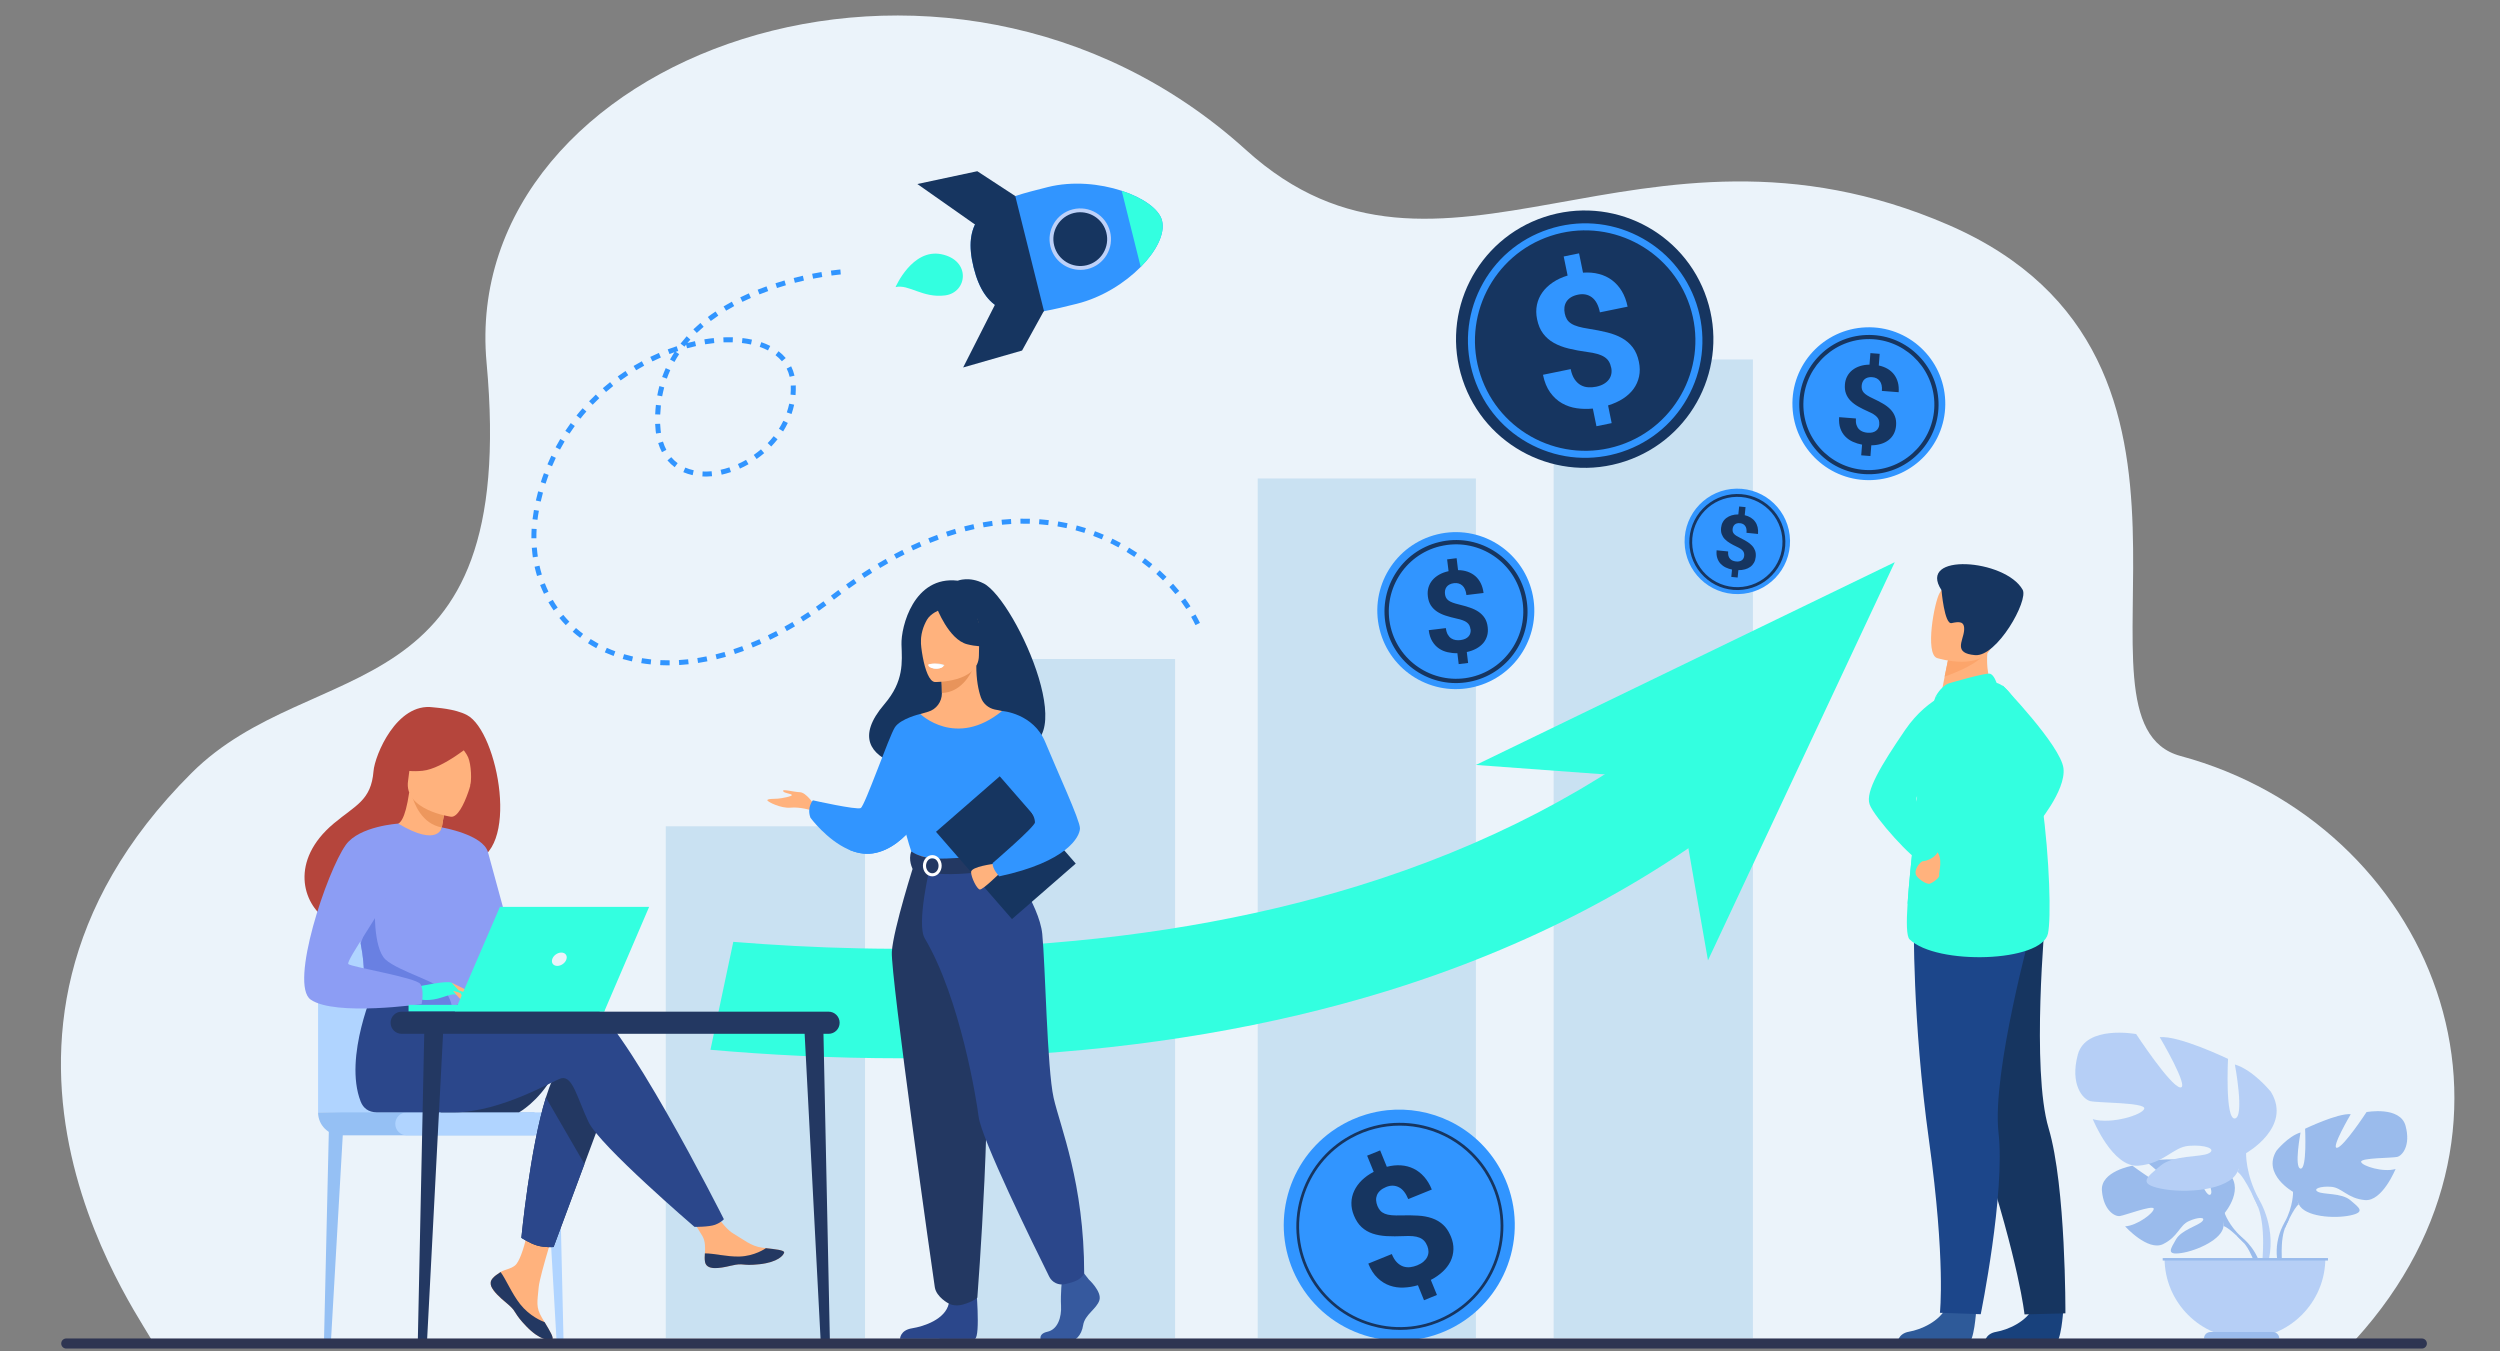 <?xml version="1.0" encoding="UTF-8"?>
<svg id="_Layer_" data-name="&amp;lt;Layer&amp;gt;" xmlns="http://www.w3.org/2000/svg" viewBox="0 0 555 300">
  <rect x="0" y="0" width="555" height="300" fill="#808080" stroke="none"/>
  <defs>
    <style>
      .cls-1 {
        fill: #77a4e5;
      }

      .cls-2 {
        opacity: .7;
      }

      .cls-3 {
        fill: #8c9df4;
      }

      .cls-4 {
        fill: #fff;
      }

      .cls-5 {
        fill: #b0d4ff;
      }

      .cls-6 {
        fill: #3195ff;
      }

      .cls-7 {
        fill: #18417c;
      }

      .cls-8 {
        fill: #2e5a99;
      }

      .cls-9 {
        fill: #33ffe0;
      }

      .cls-10 {
        fill: #1c468a;
      }

      .cls-11 {
        fill: #9fc1f4;
      }

      .cls-12 {
        fill: #bdd1f9;
      }

      .cls-13 {
        fill: #6980e2;
      }

      .cls-14 {
        fill: #2e3552;
      }

      .cls-15 {
        fill: #fca56b;
      }

      .cls-16 {
        fill: #36599e;
      }

      .cls-17 {
        fill: #b5453c;
      }

      .cls-18 {
        fill: #ed975d;
      }

      .cls-19 {
        fill: #e8945b;
      }

      .cls-20 {
        fill: #ffb27d;
      }

      .cls-21 {
        fill: #233862;
      }

      .cls-22 {
        fill: #163560;
      }

      .cls-23 {
        fill: #2b478b;
      }

      .cls-24 {
        fill: #c9e1f2;
      }

      .cls-25 {
        fill: #ebf3fa;
      }

      .cls-26 {
        fill: #95c0f4;
      }
    </style>
  </defs>
  <path class="cls-25" d="m33.94,298.13c.13-2.15-51.28-66.82,8.58-126.52,27.02-26.95,72.73-12.35,65.5-91.08-6.24-67.97,101.59-107.92,168.6-47.23,43.3,39.21,87.13-13.1,155.82,16.58,68.69,29.68,23.46,110.35,51.64,117.95,55.52,14.97,83.1,80.86,38.83,129.56l-488.98.73Z"/>
  <path class="cls-6" d="m265.38,138.76c-.29-.6-.61-1.21-.95-1.81l.97-.55c.35.62.69,1.25.99,1.88l-1,.49Zm-2.02-3.56c-.37-.56-.76-1.13-1.17-1.69l.9-.66c.42.57.83,1.16,1.2,1.74l-.93.61Zm-110.48,12.26c-.7.08-1.41.13-2.1.18l-.07-1.11c.67-.04,1.36-.1,2.05-.17l.12,1.11Zm2.09-.28l-.17-1.1c.67-.1,1.35-.23,2.03-.36l.22,1.09c-.69.14-1.39.26-2.08.37Zm-6.3.52c-.71,0-1.42,0-2.11-.04l.05-1.11c.67.03,1.36.04,2.05.04v1.11Zm10.44-1.35l-.26-1.08c.66-.16,1.33-.34,1.99-.53l.31,1.07c-.68.19-1.36.38-2.04.54Zm-14.66,1.15c-.7-.07-1.41-.17-2.1-.28l.18-1.1c.67.11,1.35.2,2.03.27l-.11,1.11Zm18.71-2.31l-.35-1.06c.65-.21,1.3-.44,1.95-.68l.39,1.04c-.66.24-1.33.48-1.99.69Zm3.95-1.45l-.42-1.03c.63-.26,1.27-.53,1.9-.81l.45,1.01c-.64.29-1.29.57-1.93.83Zm-26.83,3.09c-.69-.16-1.38-.34-2.05-.53l.32-1.07c.65.19,1.31.36,1.98.52l-.25,1.08Zm120.66-14.94c-.43-.52-.88-1.05-1.34-1.56l.82-.75c.47.52.94,1.06,1.38,1.6l-.86.71Zm-89.99,10.14l-.49-1c.61-.3,1.23-.61,1.85-.93l.52.99c-.62.33-1.25.64-1.88.95Zm-34.73,3.6c-.66-.25-1.32-.52-1.96-.8l.46-1.01c.61.28,1.25.54,1.89.77l-.39,1.04Zm38.45-5.54l-.54-.97c.59-.33,1.2-.68,1.79-1.03l.57.96c-.6.36-1.21.71-1.82,1.05Zm83.51-11.24c-.48-.48-.99-.96-1.49-1.42l.75-.83c.52.47,1.04.96,1.53,1.45l-.78.79Zm-125.82,15.04c-.62-.34-1.24-.7-1.83-1.08l.6-.94c.57.36,1.16.71,1.76,1.04l-.53.98Zm45.92-5.95l-.59-.94c.58-.36,1.16-.74,1.74-1.13l.62.93c-.58.39-1.18.77-1.76,1.14Zm3.49-2.33l-.64-.91c.56-.39,1.12-.8,1.68-1.21l.66.9c-.56.42-1.14.83-1.7,1.22Zm-52.99,5.98c-.57-.43-1.12-.88-1.65-1.34l.74-.83c.51.45,1.04.88,1.58,1.29l-.67.89Zm126.34-15.5c-.53-.43-1.07-.86-1.62-1.27l.66-.89c.56.42,1.12.85,1.66,1.3l-.7.86Zm-69.98,7.04l-.68-.88.16-.13c.5-.39,1-.77,1.5-1.14l.67.89c-.49.37-.99.75-1.49,1.13l-.17.13Zm66.68-9.49c-.57-.38-1.15-.75-1.74-1.11l.58-.95c.6.36,1.2.74,1.78,1.13l-.62.92Zm-126.22,15.15c-.49-.51-.97-1.04-1.42-1.59l.86-.71c.43.52.89,1.03,1.36,1.52l-.8.77Zm62.87-8.14l-.65-.9c.57-.41,1.14-.81,1.71-1.21l.63.92c-.56.39-1.13.79-1.69,1.19Zm59.83-9.13c-.6-.32-1.22-.64-1.83-.94l.48-1c.63.3,1.26.63,1.88.96l-.53.98Zm-56.42,6.78l-.61-.93c.59-.39,1.18-.77,1.76-1.14l.59.94c-.58.36-1.16.74-1.74,1.12Zm-68.98,7.21c-.4-.58-.79-1.18-1.15-1.79l.96-.56c.34.59.71,1.16,1.1,1.72l-.91.64Zm72.49-9.42l-.57-.95c.6-.36,1.21-.71,1.81-1.06l.55.97c-.6.34-1.2.69-1.79,1.04Zm49.21-6.36c-.63-.27-1.27-.52-1.91-.76l.39-1.04c.66.24,1.32.5,1.96.78l-.43,1.02Zm-45.61,4.31l-.53-.98c.62-.33,1.24-.65,1.86-.97l.5.99c-.61.31-1.23.63-1.84.95Zm41.75-5.74c-.65-.21-1.32-.4-1.98-.57l.28-1.08c.68.18,1.36.38,2.03.59l-.34,1.06Zm-38.05,3.88l-.47-1.01c.63-.3,1.28-.59,1.91-.87l.44,1.02c-.62.27-1.26.56-1.88.85Zm-81.93,9.65c-.31-.63-.59-1.29-.85-1.95l1.04-.4c.25.63.52,1.26.81,1.87l-1,.48Zm116.01-14.58c-.67-.14-1.35-.27-2.02-.39l.18-1.1c.69.12,1.39.25,2.07.39l-.23,1.09Zm-30.29,3.28l-.41-1.03c.65-.26,1.31-.52,1.96-.75l.38,1.04c-.64.23-1.29.48-1.93.74Zm26.23-3.95c-.68-.08-1.37-.15-2.05-.2l.08-1.11c.7.05,1.4.12,2.1.2l-.13,1.1Zm-22.35,2.53l-.35-1.06c.67-.22,1.34-.43,2.01-.63l.31,1.07c-.65.19-1.32.4-1.97.62Zm18.25-2.84c-.68-.02-1.37-.02-2.06-.01l-.02-1.11c.7-.01,1.41,0,2.11.01l-.03,1.11Zm-14.28,1.67l-.28-1.08c.68-.17,1.37-.34,2.05-.49l.24,1.09c-.67.15-1.34.31-2.01.48Zm10.17-1.61c-.68.04-1.37.09-2.05.16l-.11-1.11c.7-.07,1.4-.12,2.1-.16l.06,1.11Zm-6.14.73l-.2-1.09c.69-.12,1.39-.24,2.08-.33l.15,1.1c-.67.09-1.36.2-2.04.33Zm-99.14,10.81c-.2-.67-.38-1.36-.54-2.05l1.09-.24c.15.67.32,1.33.52,1.97l-1.06.32Zm-.93-4.14c-.04-.26-.07-.51-.1-.77-.05-.44-.1-.9-.13-1.34l1.11-.08c.03.43.07.86.13,1.29.03.25.06.49.1.74l-1.1.16Zm.79-4.24h-1.11c0-.69.01-1.4.05-2.11l1.11.06c-.04.68-.06,1.37-.05,2.05Zm.24-4.09l-1.1-.13c.08-.68.19-1.38.31-2.06l1.1.17v.04c-.13.65-.23,1.33-.31,1.99Zm.72-4.05l-1.08-.24c.15-.68.33-1.37.51-2.04l1.07.29c-.18.66-.35,1.33-.5,2Zm38.05-5.63c-.73.07-1.46.09-2.16.06l.05-1.11c.65.03,1.32.01,2-.05l.1,1.11Zm2.12-.34l-.24-1.09c.65-.14,1.3-.32,1.95-.54l.36,1.05c-.69.23-1.38.42-2.07.58Zm-6.44.11c-.73-.16-1.43-.39-2.08-.67l.45-1.02c.59.26,1.22.46,1.87.6l-.24,1.09Zm10.5-1.47l-.46-1.01c.61-.28,1.22-.59,1.81-.92l.55.97c-.62.35-1.26.68-1.9.97Zm3.7-2.12l-.64-.91c.55-.39,1.09-.81,1.6-1.24l.72.85c-.54.46-1.1.9-1.69,1.31Zm-46.85,5.47l-1.06-.34c.21-.67.44-1.34.69-1.99l1.04.39c-.24.64-.46,1.29-.67,1.95Zm28.66-3.65c-.59-.44-1.13-.95-1.61-1.51l.85-.72c.42.5.9.95,1.42,1.34l-.66.89Zm21.44-4.59l-.8-.77c.47-.49.92-1,1.33-1.53l.87.69c-.44.55-.91,1.09-1.41,1.61Zm-48.67,4.38l-1.02-.43c.27-.65.56-1.29.86-1.92l1,.48c-.29.62-.58,1.25-.84,1.88Zm24.4-3.13c-.33-.62-.61-1.3-.83-2.02l1.06-.33c.2.65.45,1.27.75,1.83l-.98.52Zm26.91-4.61l-.94-.59c.36-.57.69-1.17.98-1.77l1,.48c-.31.64-.66,1.27-1.04,1.88Zm-49.54,4.03l-.98-.52c.33-.62.68-1.23,1.04-1.84l.96.57c-.35.59-.69,1.19-1.01,1.79Zm21.32-3.55c-.03-.19-.06-.39-.08-.59-.06-.5-.1-1.02-.12-1.55l1.11-.04c.02.5.06.99.11,1.46.02.19.05.37.08.55l-1.1.17Zm30.08-4.34l-1.05-.36c.22-.64.4-1.29.54-1.94l1.09.23c-.15.7-.34,1.39-.58,2.07Zm-49.29,4.35l-.93-.61c.38-.58.79-1.16,1.2-1.73l.9.66c-.4.55-.8,1.12-1.17,1.69Zm20.13-4.23l-1.11-.04c.03-.71.08-1.42.16-2.11l1.11.12c-.07.67-.12,1.35-.15,2.04Zm30.05-4.32l-1.11-.1c.06-.66.07-1.34.05-2.01l1.11-.04c.03.72,0,1.44-.05,2.15Zm-47.76,5.23l-.87-.7c.44-.55.89-1.09,1.36-1.61l.84.73c-.45.51-.9,1.04-1.32,1.58Zm2.72-3.09l-.8-.77c.49-.5.99-1,1.5-1.49l.77.81c-.49.47-.99.96-1.46,1.45Zm15.43-1.87l-1.09-.2c.13-.7.29-1.39.47-2.07l1.07.29c-.17.65-.32,1.32-.45,1.99Zm28.3-4.33c-.15-.64-.37-1.26-.66-1.83l1-.5c.32.65.57,1.35.74,2.08l-1.08.25Zm-40.75,3.37l-.73-.84c.53-.46,1.07-.91,1.62-1.35l.69.87c-.54.43-1.07.87-1.58,1.32Zm13.5-2.96l-1.05-.37c.24-.67.5-1.33.79-1.97l1.01.46c-.28.61-.53,1.25-.76,1.89Zm25.53-3.86c-.41-.49-.89-.94-1.42-1.35l.68-.88c.6.46,1.13.97,1.59,1.51l-.85.72Zm-35.8,4.26l-.65-.9c.57-.41,1.15-.81,1.73-1.2l.61.93c-.57.38-1.14.77-1.69,1.17Zm3.44-2.27l-.57-.95c.6-.36,1.22-.71,1.83-1.04l.53.98c-.6.33-1.2.67-1.79,1.02Zm8.5-1.84l-.97-.54c.3-.54.63-1.09.97-1.61-.37.13-.73.26-1.1.4l-.39-1.04c.66-.25,1.33-.49,1.99-.7l.35,1.06c-.19.06-.37.12-.56.19l.77.51c-.38.57-.73,1.15-1.05,1.74Zm20.77-2.56c-.57-.29-1.19-.56-1.84-.78l.36-1.05c.7.24,1.37.52,1.99.84l-.51.99Zm-25.65,2.44l-.49-1c.63-.31,1.28-.6,1.92-.88l.44,1.02c-.63.27-1.26.56-1.87.86Zm21.86-3.75c-.64-.14-1.31-.25-2-.33l.13-1.1c.73.08,1.44.2,2.11.35l-.23,1.09Zm-14.17.84l-.22-.8c-.12.14-.23.29-.35.44l-.88-.68c.43-.55.89-1.1,1.36-1.63l.83.74c-.22.25-.44.5-.66.75.56-.15,1.12-.28,1.67-.4l.24,1.09c-.66.15-1.33.31-2,.49Zm10.13-1.32c-.66-.02-1.35-.02-2.04,0l-.04-1.11c.72-.03,1.43-.03,2.12-.01l-.04,1.11Zm-6.12.43l-.18-1.1c.71-.12,1.41-.21,2.1-.28l.12,1.11c-.67.07-1.35.16-2.03.27Zm-1.85-2.52l-.77-.8c.5-.48,1.03-.96,1.57-1.42l.72.85c-.52.44-1.03.91-1.52,1.37Zm3.11-2.65l-.67-.89c.55-.42,1.13-.83,1.72-1.22l.62.92c-.57.39-1.14.79-1.67,1.19Zm3.4-2.29l-.57-.95c.59-.36,1.21-.71,1.83-1.05l.53.98c-.61.33-1.21.67-1.79,1.02Zm3.62-1.96l-.49-1c.62-.3,1.26-.6,1.91-.89l.45,1.02c-.64.28-1.27.57-1.87.87Zm3.78-1.67l-.41-1.03c.64-.26,1.3-.51,1.97-.74l.38,1.05c-.65.23-1.31.48-1.93.73Zm3.89-1.4l-.34-1.06c.66-.21,1.34-.42,2.01-.62l.31,1.07c-.66.19-1.33.4-1.98.61Zm3.98-1.15l-.28-1.08c.67-.17,1.36-.34,2.04-.5l.25,1.08c-.67.15-1.35.32-2.01.49Zm4.04-.93l-.22-1.09c.69-.14,1.39-.27,2.07-.38l.19,1.1c-.67.11-1.36.24-2.04.38Zm6.13-.93s-.76.06-2.04.24l-.15-1.1c1.32-.18,2.08-.24,2.11-.25l.09,1.11Z"/>
  <rect class="cls-24" x="147.8" y="183.44" width="44.24" height="113.61"/>
  <rect class="cls-24" x="216.63" y="146.3" width="44.24" height="150.75"/>
  <rect class="cls-24" x="279.21" y="106.22" width="48.44" height="190.83"/>
  <rect class="cls-24" x="344.91" y="79.8" width="44.24" height="217.24"/>
  <polygon class="cls-9" points="327.65 169.82 420.64 124.8 379.17 213.2 372.16 173.09 327.65 169.82"/>
  <g>
    <path class="cls-6" d="m306.26,139.68c-2.28-9.35,3.46-18.77,12.81-21.05,9.35-2.28,18.77,3.46,21.05,12.81,2.28,9.35-3.46,18.77-12.81,21.05-9.35,2.28-18.77-3.46-21.05-12.81Z"/>
    <path class="cls-22" d="m326.99,151.19c-4.12,1-8.38.34-12.01-1.86-3.62-2.2-6.17-5.69-7.17-9.81-1-4.12-.34-8.38,1.86-12.01,2.2-3.62,5.69-6.17,9.81-7.17,4.12-1,8.38-.34,12.01,1.86,3.62,2.2,6.17,5.69,7.17,9.81,1,4.12.34,8.38-1.86,12.01-2.2,3.62-5.69,6.17-9.81,7.17Zm-7.28-29.93c-8,1.95-12.92,10.04-10.97,18.03,1.95,8,10.04,12.92,18.03,10.98,8-1.95,12.92-10.04,10.98-18.03-1.95-8-10.04-12.92-18.03-10.97Z"/>
    <path class="cls-22" d="m326.45,139.72c-.04-.34-.13-.64-.25-.89-.13-.25-.31-.47-.56-.65-.24-.19-.55-.35-.92-.48-.37-.14-.81-.26-1.33-.37-.9-.2-1.72-.42-2.46-.66-.74-.24-1.39-.55-1.94-.92-.55-.37-1-.83-1.35-1.37-.35-.55-.57-1.22-.66-2.02-.08-.69-.04-1.34.14-1.94.18-.6.47-1.14.87-1.62.4-.48.91-.89,1.51-1.23.6-.34,1.3-.6,2.08-.77l-.32-2.62,2.11-.26.32,2.65c.77,0,1.47.12,2.13.35.65.23,1.22.56,1.71.98.49.43.89.96,1.2,1.58.31.63.52,1.35.62,2.16l-3.8.46c-.12-.98-.42-1.68-.92-2.12-.49-.43-1.1-.6-1.83-.52-.39.05-.73.14-1,.29-.27.14-.49.32-.65.54-.16.21-.27.46-.33.73-.06.27-.07.56-.03.86.04.3.11.57.23.8.12.23.3.44.54.62.24.18.55.34.93.48.38.14.84.28,1.39.41.89.21,1.7.45,2.44.7.74.25,1.38.56,1.94.94.55.38,1,.84,1.35,1.38.35.55.57,1.21.66,2,.09.72.04,1.38-.14,1.98-.18.6-.47,1.14-.88,1.61-.41.47-.92.87-1.53,1.2-.61.33-1.31.58-2.09.75l.29,2.43-2.09.25-.29-2.42c-.74.02-1.46-.06-2.17-.22-.71-.16-1.36-.44-1.94-.84-.58-.4-1.07-.93-1.47-1.59-.4-.66-.66-1.48-.78-2.46l3.8-.46c.07.58.21,1.05.42,1.42.21.37.46.65.76.85.3.2.63.32.99.38.36.05.72.06,1.08.01.41-.05.77-.15,1.07-.29.3-.14.54-.32.73-.54.19-.21.32-.45.39-.72.07-.27.09-.55.06-.86Z"/>
  </g>
  <g>
    <path class="cls-6" d="m397.93,90.29c-.37-9.36,6.92-17.25,16.29-17.62,9.36-.37,17.25,6.93,17.62,16.29.37,9.36-6.92,17.25-16.29,17.62-9.36.37-17.25-6.93-17.62-16.29Z"/>
    <path class="cls-22" d="m415.5,105.27c-4.13.16-8.07-1.29-11.1-4.1-3.03-2.8-4.79-6.62-4.95-10.75-.16-4.13,1.29-8.07,4.1-11.1,2.8-3.03,6.62-4.79,10.75-4.95,4.13-.16,8.07,1.29,11.1,4.1,3.03,2.8,4.79,6.62,4.95,10.75.16,4.13-1.29,8.07-4.1,11.1-2.8,3.03-6.62,4.79-10.75,4.95Zm-1.18-29.98c-8.01.31-14.27,7.09-13.96,15.1.31,8.01,7.09,14.27,15.1,13.96,8.01-.32,14.27-7.09,13.96-15.1-.32-8.01-7.09-14.27-15.1-13.96Z"/>
    <path class="cls-22" d="m417.19,94.23c.03-.33,0-.63-.07-.9-.07-.26-.21-.51-.41-.73-.2-.22-.46-.44-.78-.64-.33-.2-.73-.41-1.2-.61-.82-.36-1.56-.73-2.22-1.11-.66-.38-1.22-.8-1.67-1.26-.46-.46-.8-.99-1.02-1.57-.23-.59-.31-1.27-.25-2.05.05-.68.22-1.29.51-1.82.28-.54.67-1,1.14-1.38.48-.38,1.04-.67,1.68-.88.64-.21,1.35-.32,2.13-.33l.2-2.56,2.06.16-.2,2.59c.73.15,1.38.4,1.96.74.58.34,1.06.77,1.44,1.27.38.5.66,1.08.84,1.74.18.66.23,1.39.17,2.18l-3.72-.29c.08-.96-.08-1.69-.47-2.2-.39-.51-.94-.79-1.65-.85-.39-.03-.72,0-1.01.08-.29.09-.53.21-.72.39-.19.17-.35.38-.45.63-.11.25-.17.52-.19.81-.02.29,0,.57.07.81.07.25.2.48.39.7.19.22.46.43.79.64.33.21.75.43,1.25.66.81.38,1.54.76,2.2,1.14.66.38,1.21.8,1.67,1.27.46.47.8.99,1.02,1.58.23.59.31,1.27.25,2.04-.06.7-.23,1.32-.52,1.86-.29.54-.67.99-1.15,1.36-.48.37-1.04.66-1.69.85-.65.2-1.36.3-2.14.31l-.19,2.38-2.05-.16.19-2.37c-.71-.13-1.38-.34-2.03-.63-.65-.29-1.21-.68-1.69-1.17-.48-.49-.85-1.09-1.1-1.8-.25-.71-.34-1.54-.27-2.5l3.72.29c-.04.57,0,1.04.13,1.44.13.39.32.71.57.96.25.25.54.43.87.55.33.12.67.19,1.03.22.4.03.76,0,1.07-.07.31-.08.58-.2.8-.37.22-.17.39-.37.51-.61.12-.24.2-.51.22-.81Z"/>
  </g>
  <g>
    <path class="cls-6" d="m373.98,120.39c-.11-6.46,5.03-11.8,11.5-11.91,6.46-.11,11.8,5.03,11.91,11.5.11,6.46-5.03,11.8-11.5,11.91-6.46.11-11.8-5.03-11.91-11.5Z"/>
    <path class="cls-22" d="m385.88,130.99c-2.85.05-5.55-1.01-7.59-2.99-2.05-1.98-3.21-4.64-3.26-7.48-.05-2.85,1.01-5.55,2.99-7.59,1.98-2.05,4.64-3.21,7.48-3.26,2.85-.05,5.55,1.01,7.59,2.99,2.05,1.98,3.21,4.64,3.26,7.48.05,2.85-1.01,5.55-2.99,7.59-1.98,2.05-4.64,3.21-7.48,3.26Zm-.37-20.69c-5.53.1-9.95,4.67-9.85,10.2.1,5.53,4.68,9.95,10.2,9.85,5.53-.1,9.95-4.68,9.85-10.2-.1-5.53-4.68-9.95-10.2-9.85Z"/>
    <path class="cls-22" d="m387.21,123.39c.02-.23.01-.44-.04-.62-.05-.18-.14-.35-.27-.51-.13-.16-.31-.31-.53-.45-.22-.14-.49-.29-.82-.44-.56-.26-1.06-.53-1.51-.8-.45-.27-.83-.57-1.14-.89-.31-.32-.53-.69-.68-1.1-.15-.41-.19-.88-.14-1.42.05-.47.17-.88.38-1.25.2-.37.47-.68.81-.93.34-.25.73-.45,1.17-.58.45-.14.94-.2,1.47-.2l.18-1.76,1.42.14-.18,1.79c.5.12.95.3,1.34.54.39.24.72.54.97.9.26.35.44.76.55,1.22.11.46.14.96.09,1.51l-2.56-.26c.07-.66-.03-1.17-.29-1.52-.26-.36-.63-.56-1.12-.61-.27-.03-.5-.01-.7.04-.2.05-.37.14-.5.26-.14.12-.24.26-.32.43-.08.17-.13.36-.15.56-.02.2,0,.39.03.56.04.17.13.33.26.49.13.15.31.31.54.45.23.15.51.3.85.47.55.27,1.05.54,1.5.82.45.27.82.57,1.13.9.31.33.53.7.68,1.1.15.41.19.88.14,1.41-.05.48-.18.91-.38,1.27-.21.37-.48.68-.81.92-.34.25-.73.44-1.18.56-.45.13-.94.19-1.48.18l-.16,1.64-1.41-.14.16-1.63c-.49-.1-.95-.25-1.39-.46-.44-.21-.82-.49-1.15-.83-.32-.35-.57-.76-.73-1.26-.17-.49-.21-1.07-.15-1.73l2.56.26c-.04.39-.02.72.07.99.08.27.21.49.38.67.17.17.36.31.59.39.23.09.46.14.7.17.28.03.52.02.74-.03.22-.05.4-.13.56-.24.15-.11.28-.25.36-.42.09-.17.14-.35.16-.55Z"/>
  </g>
  <g>
    <path class="cls-22" d="m324.69,84.27c-4.96-14.97,3.16-31.13,18.14-36.09,14.97-4.96,31.13,3.16,36.09,18.14,4.96,14.97-3.16,31.13-18.14,36.09-14.97,4.96-31.13-3.16-36.09-18.14Z"/>
    <path class="cls-6" d="m360.09,100.31c-6.6,2.18-13.65,1.67-19.86-1.45-6.21-3.12-10.83-8.47-13.02-15.07-2.18-6.6-1.67-13.65,1.45-19.86,3.12-6.21,8.47-10.83,15.07-13.02s13.65-1.67,19.86,1.45c6.21,3.12,10.83,8.47,13.02,15.07,2.18,6.6,1.67,13.65-1.45,19.86-3.12,6.21-8.47,10.83-15.07,13.02Zm-15.87-47.93c-12.81,4.24-19.78,18.11-15.54,30.92,4.24,12.81,18.11,19.78,30.92,15.54,12.81-4.24,19.78-18.11,15.54-30.92-4.24-12.81-18.11-19.78-30.92-15.54Z"/>
    <path class="cls-6" d="m357.69,81.65c-.11-.55-.29-1.03-.53-1.42-.24-.39-.58-.72-1-.99-.42-.27-.95-.49-1.57-.67-.62-.18-1.36-.32-2.23-.43-1.49-.2-2.86-.46-4.1-.76-1.24-.3-2.34-.72-3.29-1.25-.95-.53-1.75-1.22-2.39-2.07-.64-.84-1.09-1.91-1.35-3.2-.23-1.12-.24-2.18-.03-3.19.21-1,.61-1.92,1.21-2.76.6-.84,1.37-1.57,2.31-2.21.94-.64,2.04-1.15,3.29-1.53l-.87-4.23,3.41-.7.88,4.29c1.25-.09,2.43,0,3.52.29,1.09.28,2.07.74,2.92,1.38.85.64,1.58,1.45,2.17,2.43.59.98,1.02,2.14,1.29,3.45l-6.15,1.26c-.32-1.58-.92-2.69-1.78-3.33-.86-.64-1.88-.84-3.06-.6-.64.13-1.17.33-1.6.6-.43.27-.75.59-.99.96-.23.37-.38.78-.44,1.23-.06.45-.03.92.07,1.41.1.49.26.91.48,1.28.22.37.54.68.96.95.42.27.94.49,1.58.67.64.18,1.41.34,2.33.48,1.48.23,2.84.5,4.08.81,1.24.31,2.33.73,3.29,1.27.95.54,1.75,1.23,2.39,2.08.64.85,1.09,1.91,1.35,3.19.24,1.16.25,2.24.03,3.25-.22,1.01-.62,1.92-1.22,2.74-.6.82-1.38,1.55-2.34,2.17-.96.62-2.07,1.12-3.32,1.5l.8,3.93-3.38.69-.8-3.92c-1.2.12-2.39.1-3.57-.07-1.18-.17-2.27-.54-3.28-1.11-1-.57-1.88-1.37-2.62-2.4-.74-1.03-1.28-2.33-1.6-3.92l6.15-1.26c.19.94.48,1.69.87,2.26.39.57.84,1,1.36,1.29.52.29,1.07.45,1.66.48.59.04,1.18,0,1.76-.12.67-.14,1.23-.34,1.7-.62.47-.27.84-.6,1.12-.97.28-.37.46-.78.55-1.23.09-.45.08-.92-.02-1.41Z"/>
  </g>
  <g>
    <path class="cls-6" d="m239.09,67.43c-2.57.64-5.02,1.25-7.31,1.65-7.42,1.27-13.16.22-15.63-9.67-2.47-9.9,2.1-13.52,9.24-15.89,2.21-.73,4.66-1.34,7.23-1.99,5.49-1.37,11.56-.77,16.4.82,4.76,1.56,8.32,4.08,8.95,6.61.72,2.88-1.24,6.77-4.73,10.3-3.54,3.59-8.66,6.8-14.15,8.17Z"/>
    <polygon class="cls-22" points="225.39 43.52 216.96 38.01 203.65 40.85 217.47 50.56 225.39 43.52"/>
    <polygon class="cls-22" points="231.76 69 226.9 77.82 213.82 81.58 221.46 66.51 231.76 69"/>
    <path class="cls-22" d="m231.78,69.08c-7.42,1.27-13.16.22-15.63-9.67-2.47-9.9,2.1-13.52,9.24-15.89l6.38,25.56Z"/>
    <path class="cls-9" d="m198.81,63.74s3.71-8.63,10.19-7.3c6.62,1.36,5.78,8.49.82,9.14-4.97.65-8.11-2.56-11.01-1.84Z"/>
    <path class="cls-22" d="m238.27,46.88c3.43-.86,6.9,1.23,7.76,4.66.86,3.43-1.23,6.9-4.66,7.76-3.43.86-6.9-1.23-7.76-4.66-.86-3.43,1.23-6.9,4.66-7.76Z"/>
    <path class="cls-12" d="m239.82,59.91c-3.06,0-5.85-2.07-6.62-5.17-.91-3.65,1.32-7.36,4.97-8.27,3.65-.91,7.36,1.32,8.27,4.97.44,1.77.17,3.6-.77,5.17-.94,1.56-2.43,2.67-4.2,3.11-.55.14-1.11.2-1.65.2Zm0-12.8c-.48,0-.96.06-1.45.18-1.55.39-2.85,1.35-3.67,2.72-.82,1.37-1.06,2.97-.67,4.52.8,3.19,4.05,5.14,7.24,4.35,1.55-.39,2.85-1.35,3.67-2.72.82-1.37,1.06-2.97.67-4.52-.68-2.71-3.12-4.52-5.79-4.52Z"/>
    <path class="cls-9" d="m253.24,59.27l-4.22-16.91c4.76,1.56,8.32,4.08,8.95,6.61.72,2.88-1.24,6.77-4.73,10.3Z"/>
  </g>
  <g>
    <path class="cls-9" d="m444.55,152.11s12.93,13.4,13.54,18.45c.61,5.04-6.19,12.92-6.19,12.92l-7.35-31.37Z"/>
    <path class="cls-8" d="m438.71,291.02s-.46,7.11-1.83,7.21c-.18.01-6.98,0-6.98,0l-8.67-.07s.06-2.09,2.6-2.53c2.54-.44,6.78-2.21,8.33-5.56,1.62-3.52,6.56.94,6.56.94Z"/>
    <path class="cls-7" d="m458.03,291.06s-.46,7.11-1.83,7.21c-.18.01-6.98,0-6.98,0l-8.67-.07s.06-2.09,2.6-2.53c2.54-.44,6.78-2.21,8.33-5.56,1.62-3.52,6.56.94,6.56.94Z"/>
    <path class="cls-22" d="m429.27,214.58s2.24,14.51,10.64,40.29c8.41,25.77,9.53,36.93,9.53,36.93l9.08-.24s.14-28.15-3.73-41.1c-3.87-12.96-.74-46.69-.74-46.69l-24.78,10.82Z"/>
    <path class="cls-10" d="m424.88,204.49s-.37,21.86,3.36,48.71c3.72,26.85,2.42,38.24,2.42,38.24l9.06.32s5.47-26.84,3.95-40.28c-1.52-13.44,7.51-46.09,7.51-46.09l-26.3-.91Z"/>
    <path class="cls-20" d="m442.53,153.37l-4.83,3.15-6.97-1.32c.1-.56.56-2.9.99-5.01.03-.12.05-.25.08-.37.36-1.8.68-3.34.68-3.34l6.52-2.86,2.43-1.07s-.19,2-.22,2.28c-.47,5.08,1.33,8.53,1.33,8.53Z"/>
    <path class="cls-9" d="m432.51,151.75c.14-.06,8.41-2.48,9.3-2.18.9.3,1.43,2.04,1.43,2.04l-13.53,3.03s1.07-2.16,2.8-2.88Z"/>
    <path class="cls-9" d="m454.65,207.25c-1.41,6.39-24.73,7.1-30.73,1.28-.68-.66-.71-3.74-.44-7.89.52-8.1,2.17-20.29,2.24-26.52.04-3.01.46-6.08,1.01-8.88,1.18-5.95,2.98-10.62,2.98-10.62,0,0,11.4-3.66,13.53-3.03,10.26,3.04,12.82,49.26,11.41,55.65Z"/>
    <path class="cls-9" d="m423.48,200.65c.52-8.1,2.17-20.29,2.24-26.52.04-3.01.46-6.08,1.01-8.88l6.85-1.19s6.64,27.37-10.11,36.59Z"/>
    <path class="cls-20" d="m427.21,189.36s.46,1.12-.52,1.86c-.98.75-1.62,1.96-1.4,2.85.22.89,2.37,2.34,3.12,2.11.75-.23,2.27-1.4,2.1-1.87-.16-.47,1.03-4.11-.79-5.51-1.81-1.41-2.52.55-2.52.55Z"/>
    <path class="cls-9" d="m434.95,153s-6.68,1.24-12.02,9.07c-5.34,7.83-8.86,13.66-7.88,16.49.97,2.83,9.89,12.66,11.43,12.66,1.54,0,4.03-1.11,4.18-3.63,0,0-6.27-9.45-5.03-10.86.53-.6,8.19-6.79,9.27-3.98,1.79,4.64.06-19.74.06-19.74Z"/>
    <path class="cls-15" d="m440.7,144.93c-1.44,2.42-6.77,4.5-9,5.27.03-.12.05-.25.08-.37.36-1.8.68-3.34.68-3.34l6.52-2.86c1.44-.02,2.32.31,1.72,1.3Z"/>
    <path class="cls-20" d="m430,146.08s10.49,3.3,12.44-3.27c1.95-6.56,4.62-10.56-1.99-12.94-6.61-2.38-8.67-.27-9.85,1.77-1.18,2.03-3.28,13.41-.6,14.44Z"/>
    <path class="cls-22" d="m431.01,131.01s.65,7.64,2.23,7.32c1.58-.33,3.02-.57,2.78,1.73s-2.43,4.96,2.44,5.38c4.87.42,11.9-12.13,10.57-14.51-3.85-6.87-23.58-8.3-18.01.09Z"/>
  </g>
  <g>
    <path class="cls-6" d="m323.98,293.88c-.32.19-.64.38-.96.56-.11.06-.22.12-.33.18-.25.13-.51.26-.76.39-12.21,6-27.11,1.39-33.75-10.65-6.33-11.49-2.93-25.72,7.46-33.19.83-.6,1.7-1.15,2.62-1.65.33-.18.66-.36.99-.52.32-.16.65-.31.98-.46,1-.45,2.02-.82,3.05-1.13,1.53-.46,3.09-.77,4.64-.94,4.83-.51,9.69.37,14,2.48,4.57,2.24,8.53,5.85,11.17,10.65,6.66,12.08,2.56,27.19-9.12,34.29Z"/>
    <path class="cls-22" d="m310.81,295.24c-2.14,0-4.3-.3-6.42-.92-5.9-1.71-10.78-5.61-13.74-10.98-2.96-5.38-3.66-11.58-1.95-17.48,1.71-5.9,5.61-10.78,10.98-13.74,11.1-6.12,25.1-2.07,31.22,9.03,6.12,11.1,2.07,25.1-9.03,31.22-3.45,1.9-7.23,2.87-11.06,2.87Zm-.07-45.35c-3.65,0-7.34.89-10.76,2.77-5.23,2.88-9.03,7.63-10.69,13.37-1.66,5.74-.99,11.78,1.9,17.01,2.88,5.23,7.63,9.03,13.37,10.69,5.74,1.66,11.78.99,17.01-1.9,10.8-5.95,14.74-19.58,8.79-30.38-4.07-7.38-11.73-11.56-19.62-11.56Z"/>
    <path class="cls-22" d="m322.08,274.48c-.05-.13-.1-.25-.16-.37-.42-.91-.93-1.66-1.56-2.22-.7-.64-1.52-1.12-2.45-1.44-.93-.32-1.97-.52-3.11-.58-1.15-.07-2.39-.09-3.74-.05-.83.03-1.54.01-2.13-.04-.59-.05-1.09-.16-1.5-.33-.41-.17-.75-.39-1-.68-.26-.29-.47-.64-.64-1.05-.17-.41-.26-.82-.29-1.23-.03-.41.04-.79.18-1.16.15-.37.38-.7.72-1.01.33-.31.77-.58,1.31-.8,1-.41,1.93-.4,2.8.03.87.42,1.57,1.31,2.12,2.65l5.23-2.12c-.45-1.12-1.02-2.06-1.71-2.84-.68-.77-1.46-1.37-2.32-1.79-.86-.42-1.79-.67-2.81-.74-1.01-.07-2.06.04-3.15.32l-1.48-3.64-2.89,1.17,1.46,3.59c-1.04.54-1.93,1.17-2.66,1.89-.73.72-1.28,1.5-1.67,2.33-.39.84-.6,1.72-.62,2.64-.02.92.16,1.86.55,2.81.45,1.1,1.02,1.97,1.72,2.61.7.64,1.52,1.12,2.45,1.43.93.31,1.97.5,3.11.56,1.15.06,2.4.06,3.75,0,.78-.04,1.46-.04,2.04.01.58.05,1.07.16,1.49.33.42.17.77.41,1.05.71.28.3.51.69.7,1.16.17.42.25.83.25,1.24,0,.41-.09.8-.28,1.18-.18.38-.46.72-.83,1.04-.37.32-.84.59-1.4.82-.49.2-1.01.33-1.53.4-.53.06-1.04.01-1.55-.15-.5-.17-.97-.47-1.41-.91-.44-.44-.82-1.06-1.14-1.85l-5.22,2.12c.54,1.34,1.23,2.41,2.06,3.19.82.79,1.73,1.35,2.71,1.69.98.34,2.01.49,3.08.44,1.07-.04,2.13-.22,3.17-.52l1.35,3.33,2.87-1.17-1.36-3.34c1.04-.54,1.94-1.17,2.68-1.87.69-.65,1.23-1.36,1.62-2.11.03-.06.06-.12.09-.18.39-.82.6-1.7.63-2.62.03-.92-.16-1.88-.56-2.86Z"/>
  </g>
  <g class="cls-2">
    <g>
      <path class="cls-1" d="m493.86,269.3s4.93-5.75.3-9.4c0,0-3.38-2.05-6.13-1.88,0,0,3.9,6.55,2.64,7.2-1.26.65-3.82-7.61-3.82-7.61,0,0-7.69-.75-10.16.44,0,0,6.57,5.38,5.19,5.7-1.38.32-8.48-4.96-8.48-4.96,0,0-7.16,1.22-6.77,5.58.38,4.36,2.85,5.71,3.93,5.6,1.08-.12,7.42-2.54,7.56-1.65.14.89-3.68,3.79-6.35,3.93,0,0,5.04,5.56,8.4,3.96,3.35-1.61,3.64-4.15,5.73-5.11,2.09-.95,3.87-.95,3.01.02-.86.97-4.65,1.92-5.84,4.03-1.2,2.11-2.27,3.54,1.2,3.02,3.47-.52,9.11-3.06,9.35-5.97l.25-2.91Z"/>
      <g>
        <path class="cls-1" d="m470.14,264.49s19.43-.75,23.73,4.81c0,0,.95,2.84,3.87,5.43l.46,1.24s-3.37-3.55-4.57-3.77c0,0,1.88-6.89-23.48-7.72Z"/>
        <path class="cls-1" d="m497.74,274.73s4.17,3.08,4.46,8.6l-.76.07s-1.33-5.7-3.74-7.93c-2.41-2.23.04-.74.04-.74Z"/>
      </g>
    </g>
    <g>
      <path class="cls-1" d="m509.06,264.59s-6.91-3.87-3.69-9.12c0,0,2.58-3.23,5.35-4.06,0,0-1.47,7.83,0,8.02,1.47.18,1.01-8.85,1.01-8.85,0,0,7.28-3.5,10.14-3.23,0,0-4.52,7.65-3.04,7.46,1.47-.18,6.54-7.93,6.54-7.93,0,0,7.46-1.38,8.66,3.04,1.2,4.42-.74,6.64-1.84,6.91-1.11.28-8.2.18-8.02,1.11.18.92,4.98,2.4,7.65,1.57,0,0-2.95,7.28-6.82,6.91-3.87-.37-5.07-2.76-7.47-2.95-2.4-.18-4.15.46-2.95,1.11,1.2.65,5.25.21,7.19,1.86,1.94,1.65,3.5,2.66-.09,3.4-3.59.74-10.05.28-11.34-2.49l-1.29-2.76Z"/>
      <g>
        <path class="cls-1" d="m530.63,251.32s-19.35,6.27-21.57,13.27c0,0,.09,3.13-1.84,6.73v1.38s2.03-4.7,3.13-5.35c0,0-4.33-6.08,20.28-16.04Z"/>
        <path class="cls-1" d="m507.22,271.32s-2.98,4.53-1.28,10.05l.77-.21s-.75-6.08.82-9.13c1.56-3.06-.3-.71-.3-.71Z"/>
      </g>
    </g>
    <g>
      <path class="cls-11" d="m498.62,256.01s10.34-5.79,5.51-13.64c0,0-3.86-4.82-7.99-6.06,0,0,2.21,11.71,0,11.99-2.2.28-1.52-13.23-1.52-13.23,0,0-10.89-5.24-15.16-4.82,0,0,6.75,11.44,4.55,11.16s-9.78-11.85-9.78-11.85c0,0-11.16-2.07-12.95,4.55-1.79,6.62,1.1,9.92,2.76,10.34,1.65.41,12.27.28,11.99,1.65-.28,1.38-7.44,3.58-11.44,2.34,0,0,4.41,10.89,10.2,10.34,5.79-.55,7.58-4.13,11.16-4.41,3.58-.28,6.2.69,4.41,1.65-1.79.96-7.86.32-10.75,2.78-2.89,2.46-5.24,3.98.14,5.08,5.37,1.1,15.02.41,16.95-3.72l1.93-4.13Z"/>
      <g>
        <path class="cls-11" d="m466.38,236.16s28.94,9.37,32.25,19.84c0,0-.14,4.69,2.76,10.06v2.07s-3.03-7.03-4.69-7.99c0,0,6.48-9.1-30.32-23.98Z"/>
        <path class="cls-11" d="m501.38,266.07s4.46,6.78,1.92,15.03l-1.15-.31s1.11-9.09-1.22-13.66c-2.34-4.57.45-1.06.45-1.06Z"/>
      </g>
    </g>
    <path class="cls-11" d="m498.38,297.14c-9.86,0-17.85-7.99-17.85-17.85h35.7c0,9.86-7.99,17.85-17.85,17.85Z"/>
    <rect class="cls-1" x="480.12" y="279.29" width="36.69" height=".55" transform="translate(996.93 559.13) rotate(180)"/>
    <path class="cls-1" d="m506,297.14h-16.71c0-.79.64-1.43,1.43-1.43h13.85c.79,0,1.43.64,1.43,1.43h0Z"/>
  </g>
  <path class="cls-9" d="m389.59,177.31c-22.96,18.7-50.48,33.07-81.77,42.72-25.42,7.83-53.59,12.64-83.72,14.27-8.22.45-16.22.64-23.92.64-15.58,0-29.94-.79-42.46-1.89l5.07-23.96c17.26,1.41,37.87,2.14,60.14.94,28.36-1.54,54.76-6.03,78.48-13.34,28.55-8.8,53.51-21.8,74.2-38.65l13.98,19.28Z"/>
  <g>
    <path class="cls-22" d="m218.37,129.53c-3.19-1.66-5.75-.62-5.75-.62-9.77-1.15-12.62,10.25-12.49,14.17.13,3.92.58,8.13-3.78,13.23-12.6,14.71,13.79,15.36,13.79,15.36.22-11.76,14.31-7.47,13.7-6.28,18.06,4.34,1.8-32.1-5.47-35.87Z"/>
    <path class="cls-20" d="m180.68,178.54s-1.72-2.62-3.1-2.67c-1.39-.05-3.95-.77-3.74-.26.21.51,1.8.56,1.95.87.15.31-2.36.77-3.08.82-.72.05-2.41,0-2.36.36.05.36,3.05,1.85,5.17,1.64,2.12-.21,4.73.62,4.73.62l.44-1.38Z"/>
    <path class="cls-6" d="m205.53,179.38s-.93,1.85-2.63,3.97c-2.04,2.56-5.19,5.51-9.14,6.1-1.89.28-3.73-.13-5.43-.88,0,0,0,0,0,0-4.8-2.13-8.41-7.03-8.41-7.03-.85-2.31.54-3.87.54-3.87,0,0,9.69,2.18,10.62,1.72.92-.46,6.31-15.98,7.59-17.93,1.28-1.95,5.65-2.96,5.65-2.96l1.22,20.89Z"/>
    <path class="cls-6" d="m202.9,183.36c-2.04,2.56-5.19,5.51-9.14,6.1-1.89.28-3.73-.13-5.43-.88.19.02,4.98.62,6.89-2.8,1.95-3.49,4.06-9.03,6.95-7.18,1.25.8,1.19,2.78.73,4.77Z"/>
    <path class="cls-16" d="m241.69,284.02s2.96,2.7,2.38,4.62c-.58,1.92-3.25,3.2-3.61,5.54-.36,2.34-1.8,3.62-3.1,3.62h-6.19s-.96-1.65,1.35-2.15c2.31-.5,3.18-3.25,3.03-5.81-.14-2.56.22-5.97.22-5.97l4.91-1.14,1.01,1.28Z"/>
    <path class="cls-23" d="m216.66,285.17s1.06,11.44-.23,12.08l-16.62-.03s0-1.92,2.67-2.34c2.67-.43,7.36-1.99,8.15-5.47.79-3.48,6.03-4.23,6.03-4.23Z"/>
    <path class="cls-20" d="m228.5,203.13c-3.42-7.67-5.51-9.87-5.11-12.25.3-1.77-.91-33.03-.91-33.03-.41-.13-1.22-.24-1.66-.34-1.4-.31-2.56-1.3-3.05-2.65-.58-1.63-1.04-4.04-1.03-7.05l-.44.09-7.37,1.46s.17,2.32.17,4.5c0,.02,0,.04,0,.05,0,1.9-1.24,3.57-3.06,4.1-.93.27-1.74.5-1.74.5,0,0-2.71,7.72-3.22,15.66-.52,7.93,4.92,11.38-.04,27.23-5.06,16.19,29.34,5.98,27.46,1.74Z"/>
    <path class="cls-19" d="m208.93,149.34s.17,2.32.17,4.5c4.12-.12,6.3-3.88,7.19-5.96l-7.37,1.46Z"/>
    <path class="cls-20" d="m207.56,151.41s9.75.16,9.76-5.91c0-6.07,1.27-10.15-4.96-10.51-6.23-.36-7.44,1.96-7.93,3.98-.5,2.03.6,12.24,3.13,12.44Z"/>
    <path class="cls-22" d="m207.92,134.84s2.67,7.13,6.77,8.18c4.1,1.05,5.88-.04,5.88-.04,0,0-3.14-2.5-3.8-6.86,0,0-6.83-4.67-8.85-1.28Z"/>
    <path class="cls-22" d="m208.58,135.42s-1.98.74-2.8,2.18c-.8,1.41-1.48,3.28-1.32,5.58,0,0-2.01-4.84.25-7.58,2.4-2.91,3.86-.18,3.86-.18Z"/>
    <path class="cls-25" d="m209.68,147.64s-.67.89-2.02.82c-1.08-.05-1.5-.99-1.5-.99,0,0,1.99-.48,3.52.17Z"/>
    <path class="cls-6" d="m229.44,171.67s.25,3.49,0,7.68c-.16,2.78-2.97,6.5-3.37,7.42-1,2.31-2.13,2.68-2.13,2.68l-8.73,2.14-3.07.75-9.68-2.89s-4.41-12.3-2.64-19.23c1.77-6.92,4.47-11.73,4.47-11.73,0,0,7.9,7.73,18.18-.66l6.96,13.83Z"/>
    <path class="cls-21" d="m203.09,191.32s-4.79,14.91-5.1,19.99c-.31,5.08,9.16,72.13,9.54,74.47.36,2.21,3.1,3.61,3.1,3.61,0,0,1.26.74,3.06.24,2.49-.7,3.28-1.55,3.28-1.55,0,0,3.73-47.82,1.42-64.91-2.31-17.08-2.34-31.86-2.34-31.86h-12.96Z"/>
    <path class="cls-23" d="m223.39,190.88s7.31,9.81,7.99,16.44c.68,6.63,1.07,29.92,2.52,36.38,1.45,6.46,6.79,18.9,6.79,39.06,0,0-.55,1.16-2.27,1.77-.55.2-1.28.39-1.99.55-1.41.32-2.86-.37-3.5-1.66-3.61-7.26-15.09-30.68-15.68-35.54-.42-3.44-4.04-26.21-11.95-39.56-1.9-3.21,1.17-15.96,1.17-15.96l16.94-1.47Z"/>
    <path class="cls-4" d="m209.46,147.81s-.17.72-1.95.61c0,0-1.5-.09-1.45-.88,0,0,1.45-.56,3.4.27Z"/>
    <path class="cls-21" d="m202.32,189.02s1.92,1.52,5.74,1.6c4.56.09,15.87-1.16,15.87-1.16,0,0,.5,1.4.48,2.89,0,0-13.81,3.48-21.82.51,0,0-1.03-1.94-.28-3.83Z"/>
    <path class="cls-4" d="m206.97,194.55c-1.15,0-2.08-1.06-2.08-2.36s.93-2.36,2.08-2.36,2.08,1.06,2.08,2.36-.93,2.36-2.08,2.36Zm0-4.02c-.77,0-1.39.75-1.39,1.67s.62,1.67,1.39,1.67,1.39-.75,1.39-1.67-.62-1.67-1.39-1.67Z"/>
    <rect class="cls-22" x="213.92" y="175.35" width="18.77" height="25.69" transform="translate(-68.69 192.91) rotate(-41.05)"/>
    <path class="cls-20" d="m220.75,191.76s-5.19.61-5.17,1.84c.02,1.23,1.29,3.76,1.93,3.87.64.11,4.22-3.42,4.22-3.42l-.98-2.29Z"/>
    <path class="cls-6" d="m222.48,157.84s6.92.49,9.58,6.94c2.65,6.45,7.69,17.28,7.69,19.1s-2.81,7.44-17.92,10.67c0,0-1.56-1.64-1.47-2.94,0,0,9.43-8.1,9.4-9.05-.05-1.79-1.55-4.15-9.82-12.44-2.25-2.25,2.54-12.29,2.54-12.29Z"/>
  </g>
  <g>
    <g>
      <g>
        <path class="cls-26" d="m72.73,297.79h-.07c-.4,0-.73-.33-.72-.73l1.09-47.19,3.21-.37-2.73,47.56c-.02.41-.36.73-.77.73Z"/>
        <path class="cls-5" d="m124.3,297.79h.07c.4,0,.73-.33.72-.73l-1.09-47.19-3.21-.37,2.73,47.56c.02.41.36.73.77.73Z"/>
        <path class="cls-5" d="m70.61,246.94v-32.33c0-5.69,4.61-10.3,10.3-10.3h23.3c5.69,0,10.3,4.61,10.3,10.3v33.57l-43.9-1.24Z"/>
        <path class="cls-26" d="m118.68,252.05h-42.97c-2.82,0-5.1-2.29-5.1-5.1h48.07v5.1Z"/>
        <path class="cls-5" d="m123.8,252.05h-33.5c-1.41,0-2.55-1.14-2.55-2.55h0c0-1.41,1.14-2.55,2.55-2.55h33.5c1.41,0,2.55,1.14,2.55,2.55h0c0,1.41-1.14,2.55-2.55,2.55Z"/>
      </g>
      <g>
        <path class="cls-21" d="m122.75,238.89c-3.34,5.81-7.53,8.05-7.53,8.05h-17.46s27.54-12.48,25-8.05Z"/>
        <g>
          <path class="cls-20" d="m109.34,283.83c-.46.52-.51,1.1-.29,1.73,0,0,0,0,0,0,.42,1.15,1.79,2.44,3.39,3.72.2.17.39.31.54.45.04.04.08.07.12.11.03.03.06.06.09.08,1.49,1.37.93,1.69,3.61,4.48,3.05,3.18,5.16,3.23,5.75,2.94.51-.25-.52-1.93-1.66-3.83-.06-.09-.11-.18-.17-.28-.15-.25-.3-.51-.45-.76-1.33-2.28-.99-3.35-.68-6.74.26-2.76,4.29-15.4,4.29-15.4l-5.85-1.01s-1.76,10.07-3.7,11.62c-1.04.83-2.2.84-3.2,1.45-.07.04-.14.09-.21.13-.57.38-1.14.76-1.6,1.29Z"/>
          <path class="cls-21" d="m109.34,283.83c-.46.52-.51,1.1-.29,1.73,0,0,0,0,0,0,.51,1.15,1.85,2.43,3.4,3.71.2.17.38.32.54.47.04.04.08.07.12.11.03.03.06.06.09.08,1.49,1.37.93,1.69,3.61,4.48,3.05,3.18,5.16,3.23,5.75,2.94.51-.25-.52-1.93-1.66-3.83-.59-.22-3.35-1.34-5.44-4.01-1.84-2.35-3.06-5.36-4.32-7.11-.07.04-.14.09-.21.13-.57.38-1.14.76-1.6,1.29Z"/>
          <path class="cls-20" d="m156.52,280.17c.36,1.81,2.94,1.5,5.81.8,2.88-.7,2.19.13,6.29-.32,4.09-.45,5.33-1.98,5.46-2.59.11-.54-1.91-.73-4.08-.98-.27-.03-.55-.06-.82-.1-2.45-.31-4.24-1.89-6.47-3.19-2.11-1.23-5.25-6.24-5.25-6.24l-5.61.44s2.95,4.47,4.09,6.42c.67,1.14.63,2.66.55,3.83-.04.64-.08,1.28.04,1.92Z"/>
          <path class="cls-21" d="m162.33,280.98c2.88-.7,2.19.13,6.29-.32,4.09-.45,5.33-1.98,5.46-2.59.11-.54-1.91-.73-4.08-.98l-.02.04s-2.45,1.74-5.86,1.82c-2.78.07-5.72-.73-7.64-.7-.04.64-.08,1.28.04,1.92.36,1.81,2.94,1.5,5.81.8Z"/>
          <path class="cls-21" d="m135,244.28l-5.25,14.12-6.85,18.44s-1.86.18-3.64-.33c-1.64-.47-3.52-1.71-3.52-1.71,0,0,1.9-19.8,5.45-31.16.91-2.92,1.93-5.28,3.05-6.61,5.5-6.5,10.75,7.25,10.75,7.25Z"/>
          <path class="cls-23" d="m129.67,221.85c-3.44-1.11-13.24.32-23.09,2.24l-2.06-3.4-21.28-1.66s-7.02,15.57-3.18,25.49c.57,1.46,1.69,2.39,3.6,2.42,0,0,.31,0,.31,0,0,0,12.66,0,16.78,0,10.58,0,22.39-7.27,23.92-7.58,2.5-.5,3.5,4.5,6,9.75,2.5,5.25,23.51,23.26,23.51,23.26,0,0,3.23.03,4.56-.47,1.43-.54,1.96-1.24,1.96-1.24,0,0-23.28-46.32-31.03-48.82Z"/>
          <path class="cls-17" d="m103.67,158.74c-2.73-1.43-6.87-1.62-7.55-1.72-8.06-1.08-12.91,10.63-13.2,14.18-.53,6.54-3.99,7.54-8.86,11.64-9.77,8.22-6.9,17.76-1.56,21.31,3.2,2.13,8.85,0,8.85,0,.08.06,15.45-8.59,23.03-12.76,11.36-1.61,6.23-29.01-.71-32.65Z"/>
          <path class="cls-20" d="m98.03,187.84s-3.73,1.31-6.24.19c-2.37-1.05-4.16-4.94-4.12-4.94,1.08-.05,2.26-.99,3.17-7.16l.46.16,7.71,2.77s-.56,2.47-.92,4.83c-.3,1.98-.47,3.87-.05,4.15Z"/>
          <path class="cls-18" d="m99,178.86s-.56,2.47-.92,4.83c-4.43-.8-6.16-5.21-6.79-7.6l7.71,2.77Z"/>
          <path class="cls-20" d="m100.15,181.32s-10.54-1.42-9.56-7.97c.98-6.55.28-11.15,7.06-10.52,6.77.63,7.7,3.32,7.91,5.59.2,2.27-2.63,13.1-5.4,12.9Z"/>
          <path class="cls-17" d="m105.16,164.83s-6.75,5.82-11.34,6.28c-4.59.47-6.33-1-6.33-1,0,0,2.71-2.25,4.33-5.87.48-1.07,1.49-1.8,2.66-1.9,3.28-.28,9.49-.41,10.67,2.49Z"/>
          <path class="cls-17" d="m100.95,164.31s2.26,2.18,2.97,3.8c.69,1.56.89,5.3.35,6.78,0,0,3.52-6.84,1.53-10.16-2.11-3.52-4.84-.42-4.84-.42Z"/>
          <path class="cls-3" d="m106.91,203.37c-.32,21.34-.09,16.88-2.42,18.91-.56.49-2.14.78-4.23.92-6.54.43-18.05-.64-18.49-1.85-1.51-4.18-.44-5.48-1.7-11.89-.13-.68-.29-1.42-.48-2.22-1.05-4.4-2.07-5.9,1.65-12.97,3.38-6.4,6.89-11.6,7.2-11.41,8.91,5.29,9.63.84,9.63.84,0,0,8.99,9.27,8.83,19.68Z"/>
          <path class="cls-23" d="m129.75,258.4l-6.85,18.44s-1.86.18-3.64-.33c-1.64-.47-3.52-1.71-3.52-1.71,0,0,1.9-19.8,5.45-31.16l8.56,14.77Z"/>
          <path class="cls-3" d="m98.08,183.69s9.17,1.55,10.25,5.5c1.08,3.95,7.41,27.16,7.41,27.16,0,0-4.66.84-6.82-1.32s-7.49-19.98-7.49-19.98l-3.35-11.37Z"/>
          <path class="cls-13" d="m100.26,223.19c-6.54.43-18.05-.64-18.49-1.85-1.51-4.18-.44-5.48-1.7-11.89l3.16-8.89s-.52,9.9,2.4,12.5c2.92,2.6,11.95,5.03,13.37,7.2.68,1.04,1.13,2.09,1.27,2.93Z"/>
          <path class="cls-9" d="m92.77,219.03s6.46-1.44,7.5-.86c1.04.57,3.59,2.66,3.91,3.39.32.73-2.32-.55-3.18-.78-.56-.15-2.02.36-2.74.6-3.05,1.02-4.91.49-4.91.49l-.57-2.83Z"/>
          <path class="cls-3" d="m88.44,182.84s-8.67.53-11.67,4.72c-4.22,5.89-12.6,31-7.8,34.35,5.41,3.77,24.62.99,24.62.99,0,0,.64-2.99-.25-4.43-.89-1.45-15.34-3.78-16.01-4.45-.67-.67,8.34-13.01,8.34-15.01s2.78-16.17,2.78-16.17Z"/>
          <path class="cls-20" d="m100.58,219.96s1.35,1.74,1.8,1.95c.44.21.73.16.73.16l-.91-1.64-1.61-.47Z"/>
          <path class="cls-20" d="m100.26,218.17l3.93,1.91s-.17.27-.65.25c-.48-.02-1.71-.47-1.71-.47l-1.58-1.69Z"/>
        </g>
        <g>
          <g>
            <polygon class="cls-9" points="100.95 224.59 134.13 224.59 144.11 201.32 110.98 201.32 100.95 224.59"/>
            <polygon class="cls-9" points="134.52 223.08 90.7 223.08 90.7 224.55 134.13 224.55 134.52 223.08"/>
          </g>
          <path class="cls-25" d="m125.75,212.95c.25-.82-.25-1.48-1.13-1.48s-1.78.66-2.03,1.48c-.25.82.25,1.48,1.13,1.48s1.78-.66,2.03-1.48Z"/>
        </g>
      </g>
    </g>
    <g>
      <path class="cls-21" d="m183.19,298.44h.09c.53,0,.96-.48.95-1.07l-1.44-68.85-4.24-.55,3.62,69.4c.03.6.48,1.07,1.02,1.07Z"/>
      <path class="cls-21" d="m93.8,298.44h-.09c-.53,0-.96-.48-.95-1.07l1.44-68.85,4.24-.55-3.62,69.4c-.03.6-.48,1.07-1.02,1.07Z"/>
      <path class="cls-21" d="m183.94,229.51h-94.77c-1.36,0-2.46-1.1-2.46-2.46h0c0-1.36,1.1-2.46,2.46-2.46h94.77c1.36,0,2.46,1.1,2.46,2.46h0c0,1.36-1.1,2.46-2.46,2.46Z"/>
    </g>
  </g>
  <path class="cls-14" d="m537.65,299.38H14.71c-.62,0-1.12-.5-1.12-1.12h0c0-.62.5-1.12,1.12-1.12h522.94c.62,0,1.12.5,1.12,1.12h0c0,.62-.5,1.12-1.12,1.12Z"/>
</svg>